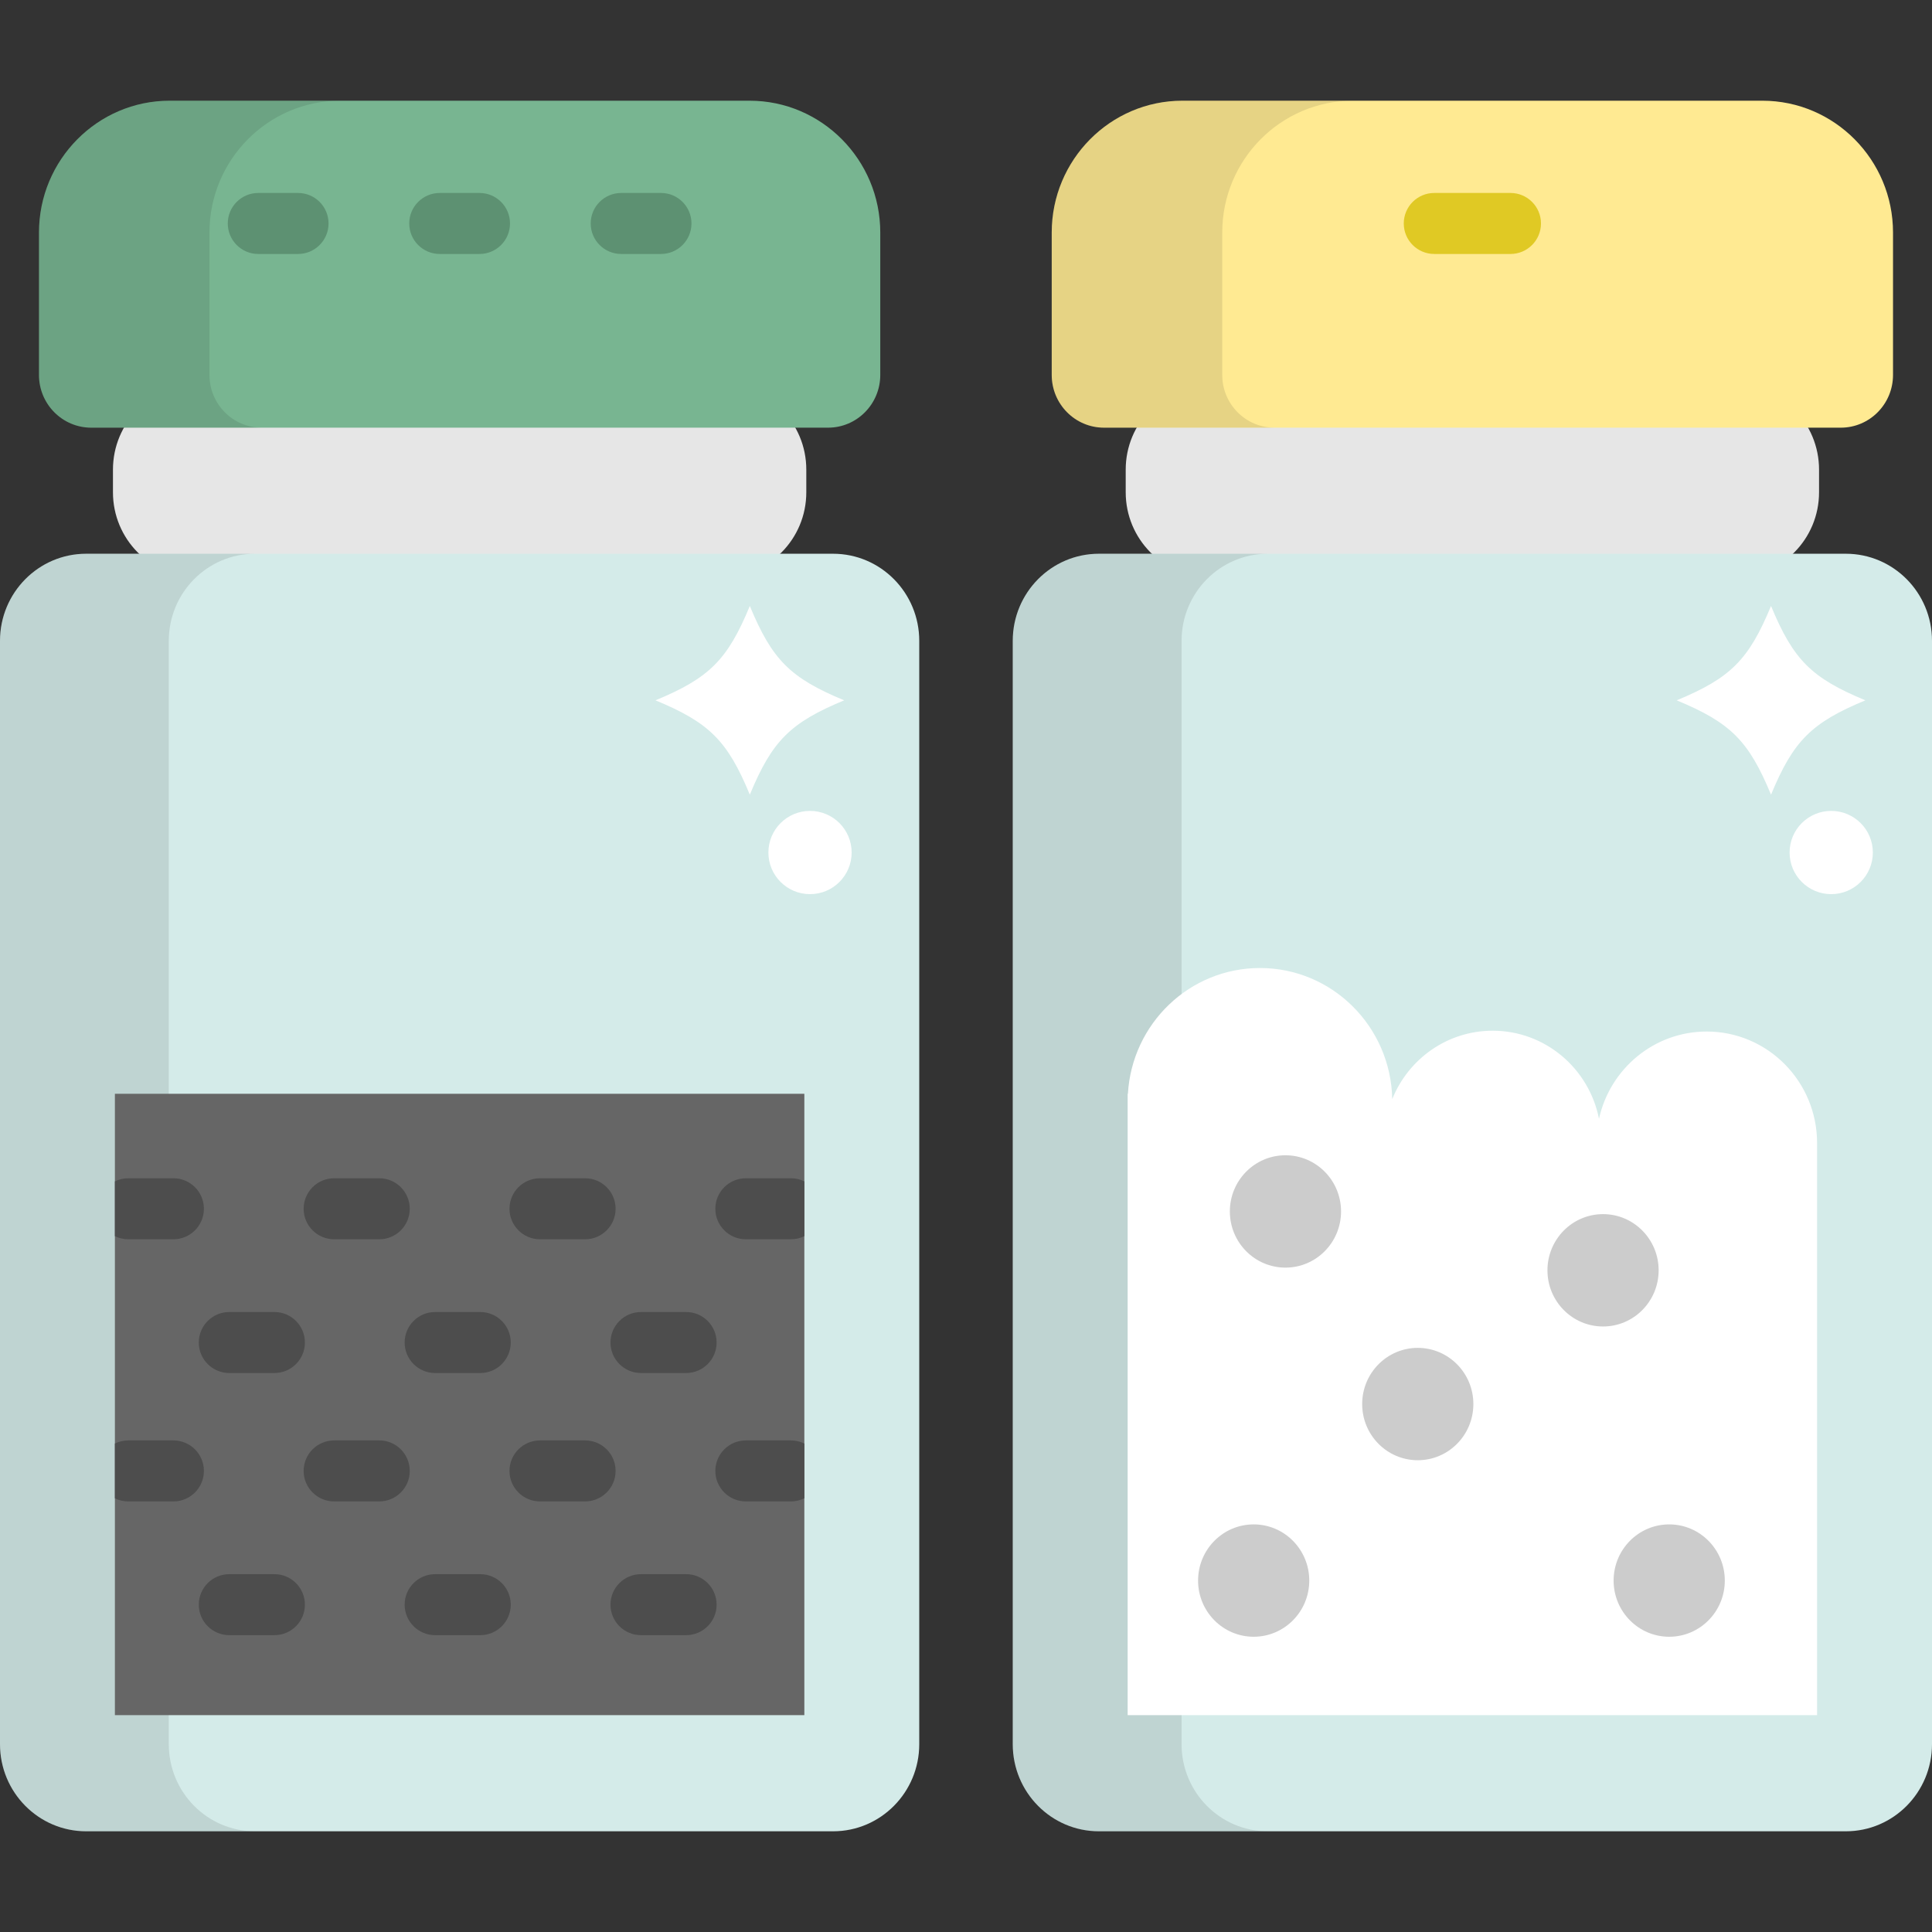 <?xml version="1.0" encoding="iso-8859-1"?>
<!-- Uploaded to: SVG Repo, www.svgrepo.com, Generator: SVG Repo Mixer Tools -->
<svg version="1.1" id="Layer_1" xmlns="http://www.w3.org/2000/svg" xmlns:xlink="http://www.w3.org/1999/xlink" 
	 viewBox="0 0 512 512" xml:space="preserve">
<rect x="0" y="0" width="512" height="512" fill="#333333" stroke="none"/>
<g>
	<path style="fill:#E6E6E6;" d="M213.678,130.453c0,12.405-9.952,22.464-22.228,22.464H52.16c-12.275,0-22.226-10.059-22.226-22.464
		v-5.992c0-12.406,9.952-22.466,22.226-22.466h139.29c12.276,0,22.228,10.06,22.228,22.466V130.453z"/>
	<path style="fill:#E6E6E6;" d="M482.067,130.453c0,12.405-9.953,22.464-22.227,22.464H320.549
		c-12.275,0-22.225-10.059-22.225-22.464v-5.992c0-12.406,9.95-22.466,22.225-22.466H459.84c12.274,0,22.227,10.06,22.227,22.466
		V130.453z"/>
</g>
<path style="fill:#78B591;" d="M24.178,113.337c-7.648,0-13.848-6.259-13.848-13.977V61.626c0-19.263,15.529-34.937,34.62-34.937
	h153.712c19.09,0,34.62,15.673,34.62,34.937v37.735c0,7.718-6.199,13.977-13.847,13.977H24.178V113.337z"/>
<path style="opacity:0.1;enable-background:new    ;" d="M55.511,99.36V61.626c0-19.263,15.529-34.937,34.62-34.937H44.949
	c-19.09,0-34.62,15.673-34.62,34.937v37.735c0,7.718,6.2,13.977,13.848,13.977H69.36C61.712,113.337,55.511,107.079,55.511,99.36z"
	/>
<path style="fill:#D4EBE9;" d="M243.611,462.228c0,12.748-10.224,23.083-22.838,23.083H22.838C10.224,485.311,0,474.975,0,462.228
	V169.832c0-12.75,10.224-23.084,22.838-23.084h197.934c12.614,0,22.838,10.335,22.838,23.084L243.611,462.228L243.611,462.228z"/>
<path style="opacity:0.1;enable-background:new    ;" d="M44.732,462.228V169.832c0-12.75,10.224-23.084,22.838-23.084H22.838
	C10.224,146.748,0,157.083,0,169.832v292.396c0,12.748,10.224,23.083,22.838,23.083h44.733
	C54.957,485.311,44.732,474.975,44.732,462.228z"/>
<rect x="30.448" y="289.865" style="fill:#666666;" width="182.711" height="164.665"/>
<g>
	<path style="fill:#5D9172;" d="M78.984,67.305H68.446c-4.465,0-8.084-3.62-8.084-8.084c0-4.464,3.62-8.084,8.084-8.084h10.538
		c4.465,0,8.084,3.62,8.084,8.084C87.068,63.685,83.449,67.305,78.984,67.305z"/>
	<path style="fill:#5D9172;" d="M127.073,67.305h-10.537c-4.465,0-8.084-3.62-8.084-8.084c0-4.464,3.62-8.084,8.084-8.084h10.537
		c4.465,0,8.084,3.62,8.084,8.084C135.159,63.685,131.538,67.305,127.073,67.305z"/>
	<path style="fill:#5D9172;" d="M175.165,67.305h-10.538c-4.465,0-8.084-3.62-8.084-8.084c0-4.464,3.62-8.084,8.084-8.084h10.538
		c4.465,0,8.084,3.62,8.084,8.084C183.248,63.685,179.629,67.305,175.165,67.305z"/>
</g>
<path style="fill:#FFEA92;" d="M292.567,113.337c-7.649,0-13.849-6.259-13.849-13.977V61.626c0-19.263,15.529-34.937,34.621-34.937
	h153.712c19.09,0,34.618,15.673,34.618,34.937v37.735c0,7.718-6.198,13.977-13.846,13.977H292.567V113.337z"/>
<path style="opacity:0.1;enable-background:new    ;" d="M323.907,99.36V61.626c0-19.263,15.53-34.937,34.622-34.937h-45.19
	c-19.091,0-34.621,15.673-34.621,34.937v37.735c0,7.718,6.2,13.977,13.849,13.977h45.19
	C330.107,113.337,323.907,107.079,323.907,99.36z"/>
<path style="fill:#D4EBE9;" d="M512,462.228c0,12.748-10.224,23.083-22.837,23.083H291.228c-12.614,0-22.838-10.336-22.838-23.083
	V169.832c0-12.75,10.223-23.084,22.838-23.084h197.935c12.613,0,22.837,10.335,22.837,23.084V462.228z"/>
<path style="opacity:0.1;enable-background:new    ;" d="M313.129,462.228V169.832c0-12.75,10.224-23.084,22.838-23.084h-44.738
	c-12.614,0-22.838,10.335-22.838,23.084v292.396c0,12.748,10.223,23.083,22.838,23.083h44.738
	C323.353,485.311,313.129,474.975,313.129,462.228z"/>
<path style="fill:#E0C924;" d="M400.293,67.305h-20.197c-4.465,0-8.084-3.62-8.084-8.084c0-4.464,3.62-8.084,8.084-8.084h20.197
	c4.465,0,8.083,3.62,8.083,8.084C408.376,63.685,404.758,67.305,400.293,67.305z"/>
<path style="fill:#FFFFFF;" d="M481.549,302.94c0-16.333-13.1-29.575-29.259-29.575c-13.966,0-25.627,9.898-28.541,23.126
	c-2.623-13.308-14.238-23.342-28.176-23.342c-12.042,0-22.342,7.498-26.615,18.122c-0.375-19.246-15.919-34.736-35.051-34.736
	c-18.667,0-33.922,14.745-35.001,33.339l-0.068-0.006v164.665h182.709C481.549,454.532,481.549,303.544,481.549,302.94z"/>
<g>
	<ellipse style="fill:#CCCCCC;" cx="340.658" cy="321.045" rx="14.733" ry="14.887"/>
	<ellipse style="fill:#CCCCCC;" cx="375.724" cy="372.088" rx="14.733" ry="14.887"/>
	<ellipse style="fill:#CCCCCC;" cx="332.236" cy="418.868" rx="14.733" ry="14.887"/>
	<ellipse style="fill:#CCCCCC;" cx="442.358" cy="418.868" rx="14.733" ry="14.887"/>
	<ellipse style="fill:#CCCCCC;" cx="424.824" cy="336.645" rx="14.733" ry="14.887"/>
</g>
<g>
	<path style="fill:#4D4D4D;" d="M45.954,312.252H34.001c-1.275,0-2.477,0.303-3.551,0.83v14.509c1.072,0.527,2.275,0.83,3.551,0.83
		h11.954c4.465,0,8.084-3.62,8.084-8.084C54.038,315.872,50.418,312.252,45.954,312.252z"/>
	<path style="fill:#4D4D4D;" d="M88.553,328.421h11.954c4.465,0,8.084-3.62,8.084-8.084c0-4.465-3.62-8.084-8.084-8.084H88.553
		c-4.465,0-8.084,3.62-8.084,8.084C80.469,324.801,84.088,328.421,88.553,328.421z"/>
	<path style="fill:#4D4D4D;" d="M143.104,328.421h11.954c4.465,0,8.083-3.62,8.083-8.084c0-4.465-3.62-8.084-8.083-8.084h-11.954
		c-4.465,0-8.084,3.62-8.084,8.084C135.02,324.801,138.639,328.421,143.104,328.421z"/>
	<path style="fill:#4D4D4D;" d="M60.766,363.866H72.72c4.465,0,8.084-3.62,8.084-8.084c0-4.465-3.62-8.084-8.084-8.084H60.766
		c-4.465,0-8.084,3.62-8.084,8.084C52.682,360.246,56.301,363.866,60.766,363.866z"/>
	<path style="fill:#4D4D4D;" d="M115.318,363.866h11.953c4.465,0,8.084-3.62,8.084-8.084c0-4.465-3.62-8.084-8.084-8.084h-11.953
		c-4.465,0-8.084,3.62-8.084,8.084C107.234,360.246,110.853,363.866,115.318,363.866z"/>
	<path style="fill:#4D4D4D;" d="M169.871,363.866h11.953c4.465,0,8.084-3.62,8.084-8.084c0-4.465-3.62-8.084-8.084-8.084h-11.953
		c-4.465,0-8.084,3.62-8.084,8.084C161.787,360.246,165.406,363.866,169.871,363.866z"/>
	<path style="fill:#4D4D4D;" d="M45.954,381.724H34.001c-1.275,0-2.477,0.304-3.551,0.83v14.509
		c1.072,0.526,2.275,0.829,3.551,0.829h11.954c4.465,0,8.084-3.62,8.084-8.083C54.038,385.345,50.418,381.724,45.954,381.724z"/>
	<path style="fill:#4D4D4D;" d="M213.16,313.081c-1.073-0.526-2.274-0.829-3.55-0.829h-11.953c-4.465,0-8.084,3.62-8.084,8.084
		c0,4.465,3.62,8.084,8.084,8.084h11.953c1.275,0,2.476-0.303,3.55-0.829V313.081z"/>
	<path style="fill:#4D4D4D;" d="M100.506,381.724H88.552c-4.465,0-8.084,3.62-8.084,8.084c0,4.464,3.62,8.083,8.084,8.083h11.954
		c4.465,0,8.084-3.62,8.084-8.083C108.591,385.345,104.97,381.724,100.506,381.724z"/>
	<path style="fill:#4D4D4D;" d="M155.058,381.724h-11.954c-4.465,0-8.084,3.62-8.084,8.084c0,4.464,3.62,8.083,8.084,8.083h11.954
		c4.465,0,8.083-3.62,8.083-8.083C163.142,385.345,159.522,381.724,155.058,381.724z"/>
	<path style="fill:#4D4D4D;" d="M213.16,382.554c-1.073-0.525-2.274-0.829-3.55-0.829h-11.953c-4.465,0-8.084,3.62-8.084,8.084
		c0,4.464,3.62,8.083,8.084,8.083h11.953c1.275,0,2.476-0.303,3.55-0.829V382.554z"/>
	<path style="fill:#4D4D4D;" d="M72.72,417.169H60.766c-4.465,0-8.084,3.62-8.084,8.084c0,4.465,3.62,8.084,8.084,8.084H72.72
		c4.465,0,8.084-3.62,8.084-8.084C80.804,420.788,77.185,417.169,72.72,417.169z"/>
	<path style="fill:#4D4D4D;" d="M127.272,417.169h-11.953c-4.465,0-8.084,3.62-8.084,8.084c0,4.465,3.62,8.084,8.084,8.084h11.953
		c4.465,0,8.084-3.62,8.084-8.084C135.356,420.788,131.737,417.169,127.272,417.169z"/>
	<path style="fill:#4D4D4D;" d="M181.825,417.169h-11.953c-4.465,0-8.084,3.62-8.084,8.084c0,4.465,3.62,8.084,8.084,8.084h11.953
		c4.465,0,8.084-3.62,8.084-8.084C189.909,420.788,186.29,417.169,181.825,417.169z"/>
</g>
<g>
	<path style="fill:#FFFFFF;" d="M173.708,185.595c14.288,5.917,19.085,10.715,25.003,25.003
		c5.917-14.287,10.715-19.086,25.004-25.003c-14.288-5.919-19.086-10.716-25.004-25.004
		C192.793,174.877,187.996,179.675,173.708,185.595z"/>
	<circle style="fill:#FFFFFF;" cx="214.664" cy="225.928" r="11.031"/>
	<path style="fill:#FFFFFF;" d="M444.337,185.595c14.288,5.917,19.086,10.715,25.003,25.003
		c5.917-14.287,10.715-19.086,25.004-25.003c-14.289-5.919-19.087-10.716-25.004-25.004
		C463.423,174.877,458.625,179.675,444.337,185.595z"/>
	<circle style="fill:#FFFFFF;" cx="485.292" cy="225.928" r="11.031"/>
</g>
</svg>